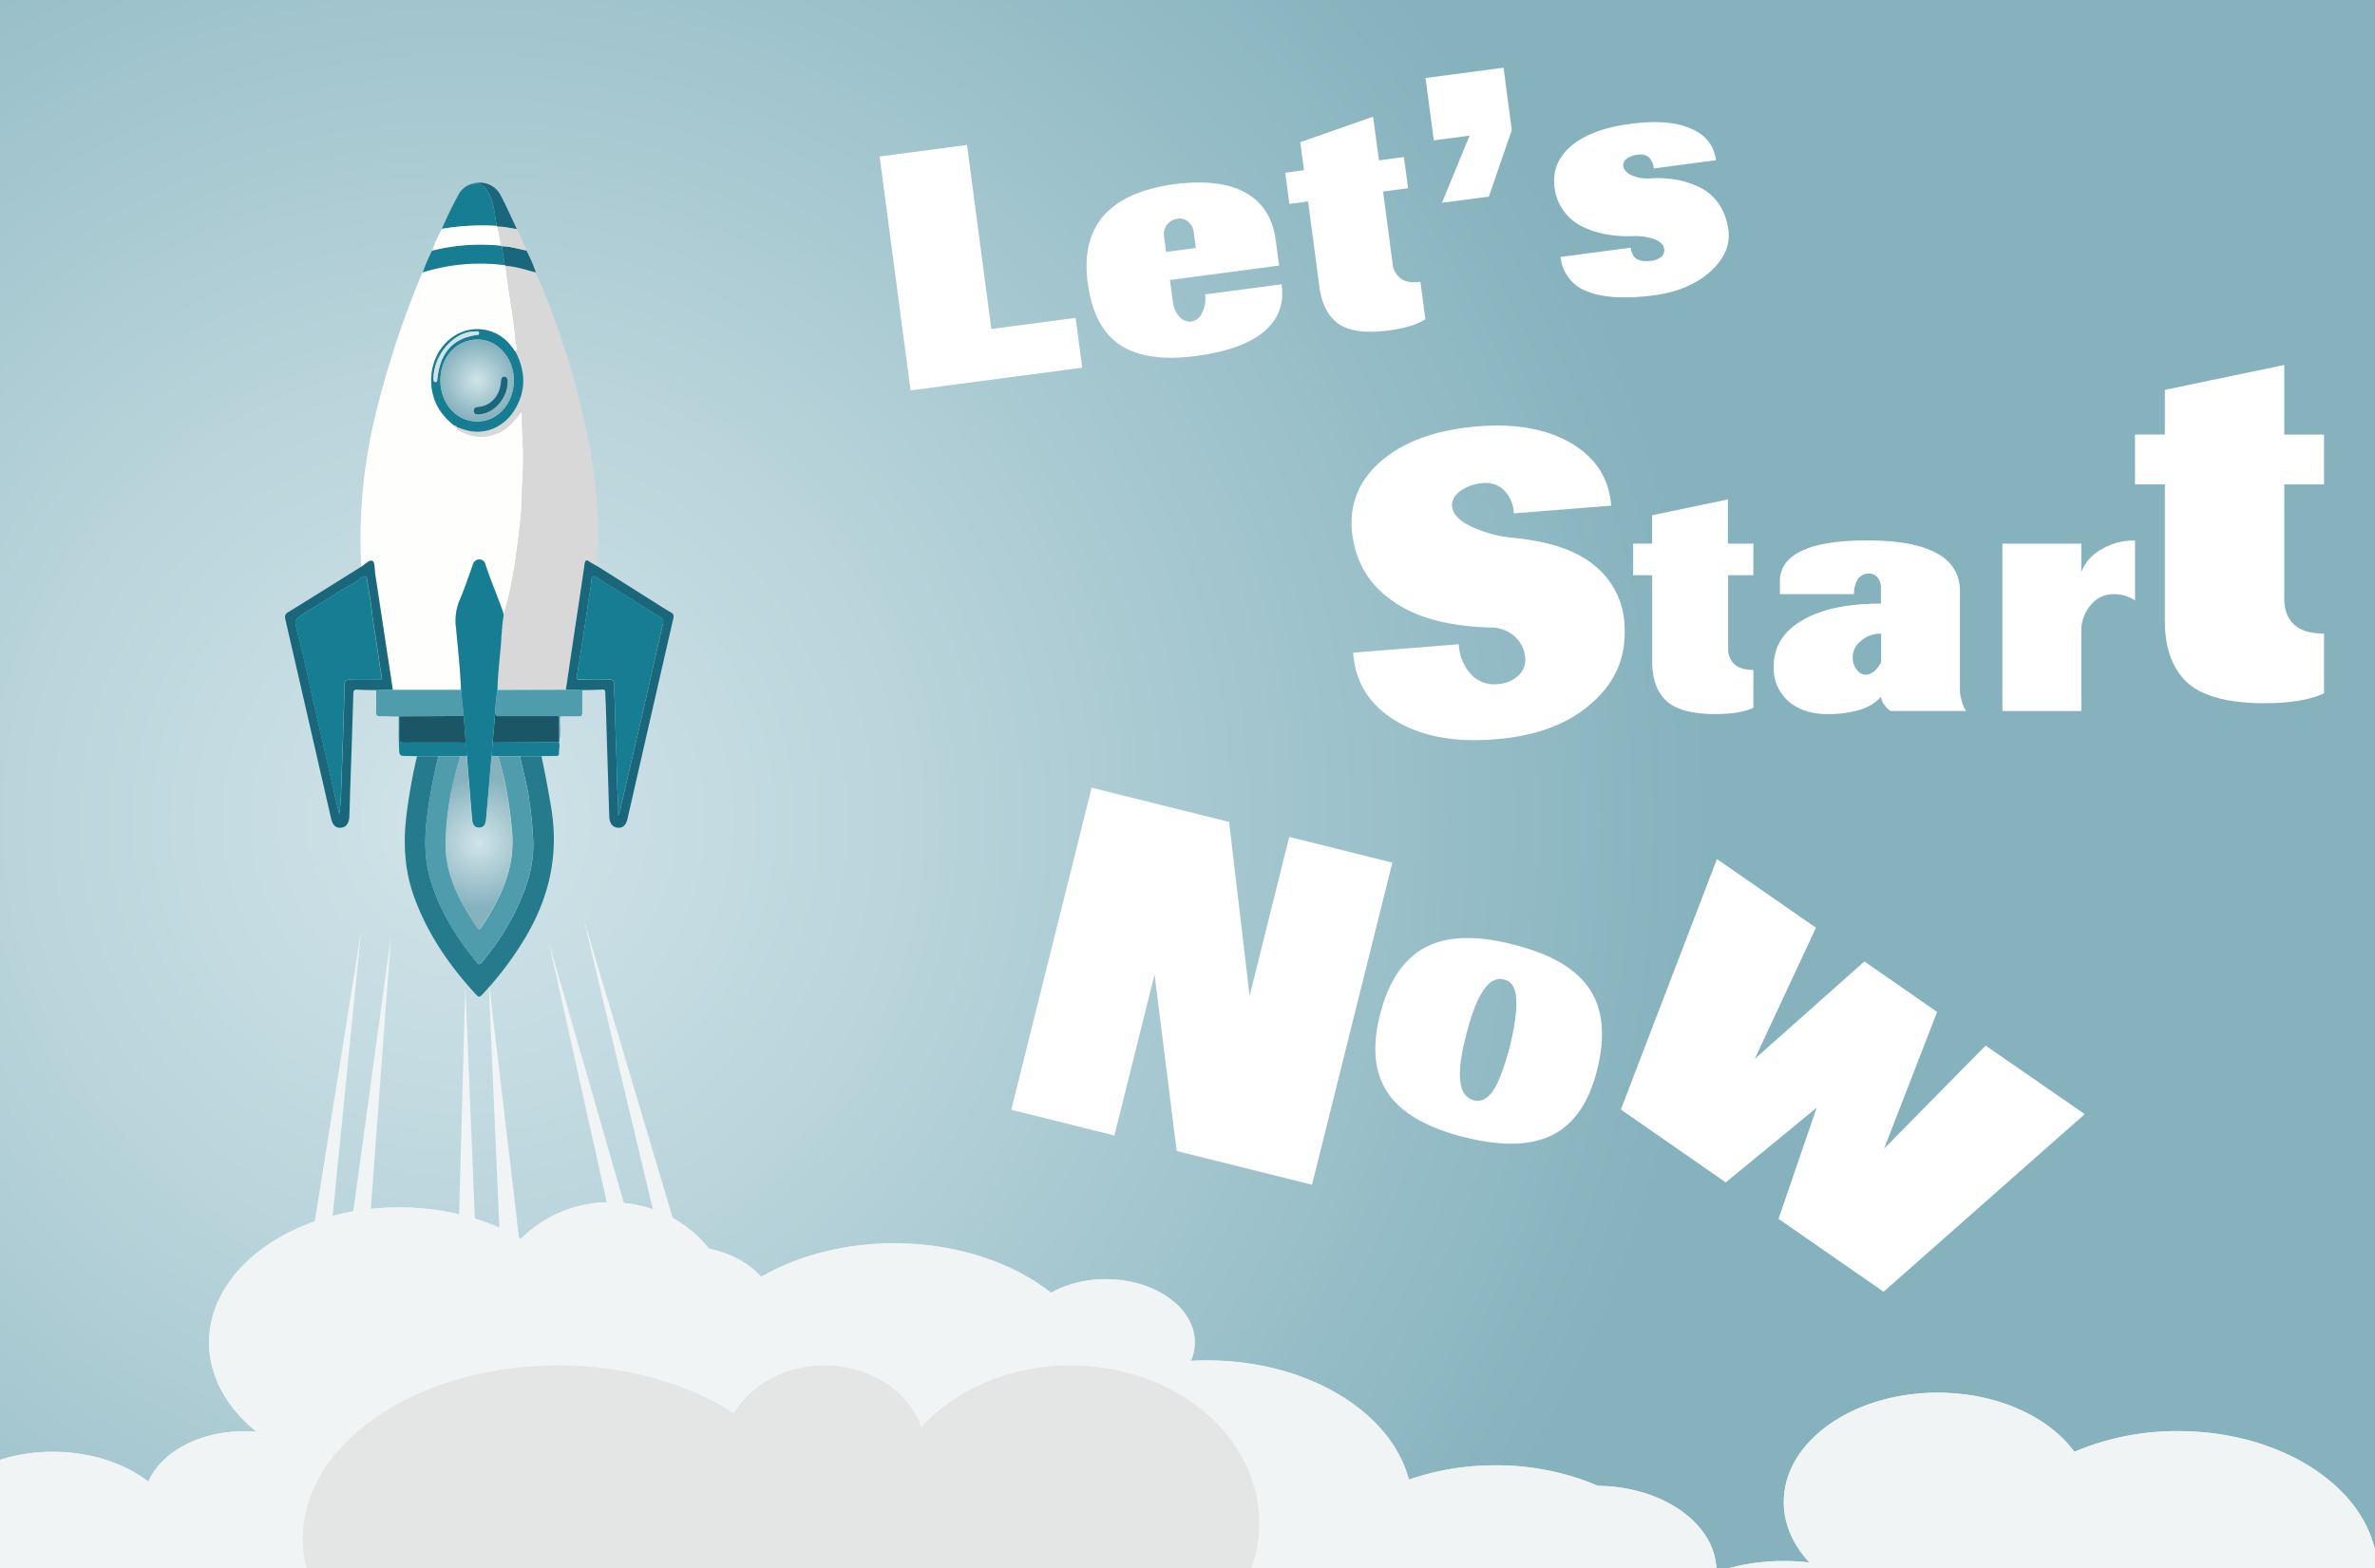 <svg id="Layer_1" data-name="Layer 1" xmlns="http://www.w3.org/2000/svg" xmlns:xlink="http://www.w3.org/1999/xlink" viewBox="0 0 810 535"><rect x="0" y="0" width="810" height="535" fill="#333333" stroke="none"/><defs><style>.cls-1{fill:url(#radial-gradient);}.cls-2{fill:#f0f4f4;}.cls-3{fill:#e4e6e5;}.cls-4{fill:#fefefd;}.cls-5{fill:#d8d8d8;}.cls-6{fill:#257a8b;}.cls-7{fill:#1a677b;}.cls-8{fill:#4e9cac;}.cls-9{fill:#1a5666;}.cls-10{fill:#177d92;}.cls-11{fill:url(#radial-gradient-2);}.cls-12{fill:url(#radial-gradient-3);}.cls-13{fill:#d0e4e7;}.cls-14{fill:#fff;}</style><radialGradient id="radial-gradient" cx="158.14" cy="280.16" r="645.61" gradientUnits="userSpaceOnUse"><stop offset="0" stop-color="#d1e4e9"/><stop offset="0.24" stop-color="#b9d4db"/><stop offset="0.66" stop-color="#85b2bd"/></radialGradient><radialGradient id="radial-gradient-2" cx="163.41" cy="287.44" r="22.43" gradientUnits="userSpaceOnUse"><stop offset="0" stop-color="#d1e4e9"/><stop offset="0.74" stop-color="#99bfc9"/><stop offset="1" stop-color="#85b2bd"/></radialGradient><radialGradient id="radial-gradient-3" cx="162.72" cy="129.79" r="13.26" xlink:href="#radial-gradient-2"/></defs><rect class="cls-1" width="810" height="535"/><path class="cls-2" d="M585.38,535H0V498a59.6,59.6,0,0,1,18-2.72c12.91,0,24.52,3.93,32.61,10.19,4.22-9.94,17.21-17.19,32.58-17.19,1.48,0,2.93.07,4.36.2-10.11-8.12-16.25-18.81-16.25-30.51,0-25.43,29-46.05,64.77-46.05,15.83,0,30.33,4,41.57,10.73a42.72,42.72,0,0,1,30.59-12.48c13.85,0,26.09,6.24,33.51,15.8,7.47,1.56,13.79,5,17.83,9.63,12.41-7.16,28.21-11.44,45.42-11.44,21.19,0,40.25,6.49,53.45,16.84a38.58,38.58,0,0,1,18.71-4.6c16.74,0,30.33,9.66,30.33,21.57a15.83,15.83,0,0,1-1.31,6.27c1.79-.09,3.59-.14,5.41-.14,34.32,0,62.88,17.52,68.92,40.67A90.06,90.06,0,0,1,510,499.9a88.09,88.09,0,0,1,35,7C566.9,507.12,584.62,519.53,585.38,535Z"/><path class="cls-2" d="M810.86,535H589.62a71.26,71.26,0,0,1,18.75-2.46,73.61,73.61,0,0,1,8.75.51c-5.52-5.91-8.75-13-8.75-20.62,0-20.61,23.5-37.31,52.47-37.31,20.29,0,37.9,8.19,46.63,20.17a89.14,89.14,0,0,1,35.38-7.06C779.66,488.23,809.66,509,810.86,535Z"/><path class="cls-3" d="M429.46,519.58A45.54,45.54,0,0,1,426.78,535H104.55a41,41,0,0,1-1.26-10.09c0-32.62,38.94-59.08,87-59.08,23.29,0,44.43,6.22,60,16.35,5.66-9.69,17.38-16.35,30.91-16.35,15.57,0,28.74,8.83,33,21,11.76-12.75,30.2-21,50.94-21C400.68,465.83,429.46,489.9,429.46,519.58Z"/><polygon class="cls-2" points="101.73 451.87 123.1 318.08 109.66 452.9 101.73 451.87"/><polygon class="cls-2" points="115.96 446.22 133.38 319.23 123.91 447.06 115.96 446.22"/><polygon class="cls-2" points="171.33 442.37 166.62 334.15 179.31 441.73 171.33 442.37"/><polygon class="cls-2" points="155.5 453.56 158.7 336.44 163.5 453.5 155.5 453.56"/><polygon class="cls-2" points="215.69 449.39 187.19 321.52 223.44 447.42 215.69 449.39"/><polygon class="cls-2" points="232.38 453.42 199.06 313.49 240.11 451.35 232.38 453.42"/><path class="cls-2" d="M585.38,535H0V498a59.6,59.6,0,0,1,18-2.72c12.91,0,24.52,3.93,32.61,10.19,4.22-9.94,17.21-17.19,32.58-17.19,1.48,0,2.93.07,4.36.2-10.11-8.12-16.25-18.81-16.25-30.51,0-25.43,29-46.05,64.77-46.05,15.83,0,30.33,4,41.57,10.73a42.72,42.72,0,0,1,30.59-12.48c13.85,0,26.09,6.24,33.51,15.8,7.47,1.56,13.79,5,17.83,9.63,12.41-7.16,28.21-11.44,45.42-11.44,21.19,0,40.25,6.49,53.45,16.84a38.58,38.58,0,0,1,18.71-4.6c16.74,0,30.33,9.66,30.33,21.57a15.83,15.83,0,0,1-1.31,6.27c1.79-.09,3.59-.14,5.41-.14,34.32,0,62.88,17.52,68.92,40.67A90.06,90.06,0,0,1,510,499.9a88.09,88.09,0,0,1,35,7C566.9,507.12,584.62,519.53,585.38,535Z"/><path class="cls-2" d="M810.86,535H589.62a71.26,71.26,0,0,1,18.75-2.46,73.61,73.61,0,0,1,8.75.51c-5.52-5.91-8.75-13-8.75-20.62,0-20.61,23.5-37.31,52.47-37.31,20.29,0,37.9,8.19,46.63,20.17a89.14,89.14,0,0,1,35.38-7.06C779.66,488.23,809.66,509,810.86,535Z"/><path class="cls-3" d="M429.46,519.58A45.54,45.54,0,0,1,426.78,535H104.55a41,41,0,0,1-1.26-10.09c0-32.62,38.94-59.08,87-59.08,23.29,0,44.43,6.22,60,16.35,5.66-9.69,17.38-16.35,30.91-16.35,15.57,0,28.74,8.83,33,21,11.76-12.75,30.2-21,50.94-21C400.68,465.83,429.46,489.9,429.46,519.58Z"/><path class="cls-4" d="M123.2,193.33a179.12,179.12,0,0,1,5-52.4A315.13,315.13,0,0,1,143.6,94.06c.17-.41.41-.78.61-1.16a65.52,65.52,0,0,1,27.94-2.45l.34.22c.78,8.47,2.69,16.75,3.33,25.24.11,1.37,1,2.78,0,4.17-.68-.87-1.33-1.79-2.06-2.61a14.42,14.42,0,0,0-18.58-3c-6.09,3.69-9.23,11.28-7.87,18.83,1,5.28,3.84,9,7.63,12a.72.72,0,0,0,.81.44h0c-.07.68.43.84.82,1.09a14.35,14.35,0,0,0,18.05-2.49c1.09-1.19,2.11-2.47,3.37-4,.08,3.91.1,7.5.32,11.09.4,6.19-.24,12.38-.34,18.58a91.92,91.92,0,0,1-.74,9.8c-.58,4.91-1.2,9.82-2,14.67a122,122,0,0,1-3.46,15.31,8.62,8.62,0,0,0-.25-1.12c-1.89-5.48-4.25-10.75-6-16.3a2.09,2.09,0,0,0-2.21-1.53,2.3,2.3,0,0,0-2.05,1.79c-1.47,4.08-2.8,8.23-4.54,12.15a18.34,18.34,0,0,0-1.17,9.55c.63,7,1.42,14,1.69,21H134q-3-19.74-6-39.46c-.24-1.58-.16-4.15-.9-4.5C125.88,190.83,124.52,192.61,123.2,193.33Z"/><path class="cls-5" d="M171.8,209.78a122,122,0,0,0,3.46-15.31c.84-4.85,1.46-9.76,2-14.67A91.92,91.92,0,0,0,178,170c.1-6.2.74-12.39.34-18.58-.22-3.59-.24-7.18-.32-11.09-1.26,1.49-2.28,2.77-3.37,4a14.35,14.35,0,0,1-18.05,2.49c-.39-.25-.89-.41-.82-1.09.82.29,1.64.59,2.47.85,6.5,2.12,13.33-.44,17.17-6.63,4-6.46,3.84-13.13.4-19.83.91-1.39.07-2.8,0-4.17-.64-8.49-2.55-16.77-3.33-25.24,3.5.23,6.85,1.37,10.24,2.27a230.75,230.75,0,0,1,8.49,22,250.54,250.54,0,0,1,11.06,44.34,173.6,173.6,0,0,1,1.42,33.8,27,27,0,0,1-2.61-1.49c-1.11-.81-1.53-.57-1.73.91-.71,5.17-1.52,10.32-2.29,15.48q-2,13.65-4.06,27.3l-23.33,0c.14-5.48.82-10.91,1.26-16.36A91.64,91.64,0,0,1,171.8,209.78Z"/><path class="cls-6" d="M184.67,258c1.23,5.77,2.31,11.57,3.29,17.41,2.89,17.07-1.08,32.2-9.83,46.14a110.93,110.93,0,0,1-13.68,17.76c-.67.71-1.07,1.07-1.93.15-8.86-9.58-16.36-20.2-21.13-33.05-3.28-8.84-3.93-17.95-2.87-27.36a183.65,183.65,0,0,1,3.71-21.06l7.3,0a177.19,177.19,0,0,0-4.09,22.53c-.63,6.5-.57,12.85,1.25,19.13,3.19,11,9,20.18,15.87,28.62.75.92,1,.9,1.79,0a85.15,85.15,0,0,0,13-20.71c2.74-6.25,4.66-12.83,4.53-19.91a124.06,124.06,0,0,0-1.55-15.75c-.69-4.72-2-9.28-3-13.91Z"/><path class="cls-7" d="M123.2,193.33c1.32-.72,2.68-2.5,3.87-1.94.74.35.66,2.92.9,4.5q3,19.73,6,39.46l-5.65.09c-2.15-.05-4.29,0-6.43-.18-1.12-.07-1.35.38-1.39,1.52q-.45,15.3-1,30.61c-.12,3.69-.22,7.37-.35,11.05-.09,2.43-1.06,3.75-2.83,3.93s-2.86-.78-3.42-3.24q-7.75-33.81-15.53-67.63c-.29-1.23-.27-2,1-2.71C106.65,203.71,114.92,198.5,123.2,193.33Zm-7.5,84.36a57.55,57.55,0,0,0,.65-7.25c.2-6.7.53-13.4.69-20.1.13-5.36.45-10.71.39-16.07,0-1.88.54-2.48,2.21-2.42,3.13.13,6.27,0,9.4.06,1,0,1.34-.19,1.1-1.46-.58-3.08-1-6.2-1.43-9.31-.61-4.26-1.39-8.48-1.88-12.76-.4-3.5-1.06-7-1.58-10.45-.19-1.26-.59-1.65-1.75-1s-2.19,1.72-3.37,2.34c-3.68,1.91-7.14,4.26-10.66,6.48-2.61,1.65-5.39,3-7.82,5-.55.45-1,.83-.85,1.7s.26,1.91.51,2.83c2.11,7.7,3.67,15.56,5.45,23.36q3.51,15.36,7,30.73C114.39,272.16,115.05,274.92,115.7,277.69Z"/><path class="cls-7" d="M193,235.33q2-13.65,4.06-27.3c.77-5.16,1.58-10.31,2.29-15.48.2-1.48.62-1.72,1.73-.91a27,27,0,0,0,2.61,1.49l19,12c2.07,1.31,4.12,2.64,6.22,3.86.85.48.94,1,.72,2Q221.8,245.17,214,279.36c-.51,2.24-1.66,3.22-3.43,3s-2.71-1.6-2.78-3.81q-.58-18.51-1.14-37c-.06-1.75-.18-3.49-.21-5.23,0-.82-.25-1.11-1-1.07-2.26.11-4.52.13-6.78.18Zm17.85,42.94a7,7,0,0,0,.89-3.07q4.08-17.38,8.08-34.79c2.08-9,4.08-18.11,6.21-27.14.34-1.43.25-2.09-1-2.84-4.49-2.67-8.86-5.58-13.33-8.29-2.75-1.67-5.49-3.33-8.16-5.15-1-.69-1.7-.63-1.83,1-.19,2.5-.73,4.94-1.08,7.42-1.16,8.31-2.46,16.6-3.83,24.88-.24,1.5.19,1.64,1.26,1.62,3.2,0,6.39,0,9.58,0,1.29,0,1.89.28,1.84,1.91-.07,2.44.18,4.9.23,7.33.15,8.32.59,16.63.73,24.94C210.51,270,210.92,274,210.86,278.27Z"/><path class="cls-8" d="M128.3,235.44l5.65-.09h23.31l.9,8.83c-.63,0-1.26.1-1.9.1l-20.06.12a.7.7,0,0,0-.25.05c-2.07,0-4.14-.16-6.2-.1-1.12,0-1.52-.31-1.48-1.6C128.36,240.32,128.3,237.88,128.3,235.44Z"/><path class="cls-8" d="M193,235.33l5.6.12c0,2.53-.06,5.05,0,7.57,0,1-.3,1.34-1.19,1.33-2.15,0-4.29,0-6.44.06a.89.89,0,0,0-.32,0c-.7,0-1.39-.05-2.08-.05H170.7c-.75,0-1.73.32-1.8-1.11a76.41,76.41,0,0,1,.78-7.85Z"/><path class="cls-9" d="M168.9,243.2c.07,1.43,1,1.11,1.8,1.11h17.87c.69,0,1.38,0,2.08.05,0,2.85,0,5.7.08,8.56a2.82,2.82,0,0,0-.07.31l-22.64.1Z"/><path class="cls-10" d="M150.72,78.09c1.63-3.92,3.51-7.69,5.5-11.39a7.3,7.3,0,0,1,5.22-4.07c2.19-.31,3.68.71,4.89,2.75,2.12,3.56,2.41,7.66,3,11.67A81,81,0,0,0,150.72,78.09Z"/><path class="cls-10" d="M172.15,90.45a65.52,65.52,0,0,0-27.94,2.45,53.62,53.62,0,0,1,3.18-7.42,67.93,67.93,0,0,1,23.37-1.69,3.35,3.35,0,0,1,.36.21C171.46,86.15,171.81,88.3,172.15,90.45Z"/><path class="cls-4" d="M170.76,83.79a67.93,67.93,0,0,0-23.37,1.69,50.69,50.69,0,0,1,3.33-7.39,81,81,0,0,1,18.66-1l.37.29C169.92,79.52,170.8,81.57,170.76,83.79Z"/><path class="cls-10" d="M136,244.46a.7.7,0,0,1,.25-.05c0,2.38.12,4.77,0,7.14-.06,1.49.39,1.81,1.66,1.8,7-.06,14,0,21,0,.13,1.5.27,3,.41,4.49l-2.42.13h-7.3l-7.3,0-3.3-.06c-2.77,0-2.83,0-2.91-3.16C135.93,251.3,136,247.88,136,244.46Z"/><path class="cls-10" d="M168,253.33l22.64-.1c.44,1.28-.09,2.54,0,3.81,0,.94-.7.84-1.27.85l-4.67.06H170l-2.34-.11Z"/><path class="cls-7" d="M169.75,77.34l-.37-.29c-.64-4-.93-8.11-3-11.67-1.21-2-2.7-3.06-4.89-2.75a7.89,7.89,0,0,1,9.22,3.94c2,3.78,3.72,7.71,5.57,11.58C174.07,77.9,172,77.26,169.75,77.34Z"/><path class="cls-7" d="M172.15,90.45c-.34-2.15-.69-4.3-1-6.45,2.86,0,5.61.89,8.39,1.47a53.9,53.9,0,0,1,3.22,7.47c-3.39-.9-6.74-2-10.24-2.27Z"/><path class="cls-5" d="M179.51,85.47c-2.78-.58-5.53-1.42-8.39-1.47a3.35,3.35,0,0,0-.36-.21c0-2.22-.84-4.27-1-6.45,2.2-.08,4.32.56,6.48.81A50.72,50.72,0,0,1,179.51,85.47Z"/><path class="cls-10" d="M190.73,252.92c0-2.86,0-5.71-.08-8.56a.89.89,0,0,1,.32,0C190.83,247.24,191.24,250.09,190.73,252.92Z"/><path class="cls-10" d="M168,253.33c-.11,1.51-.21,3-.32,4.53-.61,7.24-1.21,14.48-1.85,21.71-.14,1.52-.7,2.76-2.34,2.79-1.49,0-2.29-.86-2.46-2.82q-.92-10.85-1.8-21.71c-.14-1.49-.28-3-.41-4.49-.23-3.05-.45-6.1-.68-9.15l-.9-8.83c-.27-7-1.06-14-1.69-21a18.34,18.34,0,0,1,1.17-9.55c1.74-3.92,3.07-8.07,4.54-12.15a2.3,2.3,0,0,1,2.05-1.79,2.09,2.09,0,0,1,2.21,1.53c1.76,5.55,4.12,10.82,6,16.3a8.62,8.62,0,0,1,.25,1.12,91.64,91.64,0,0,0-.86,9.21c-.44,5.45-1.12,10.88-1.26,16.36a76.41,76.41,0,0,0-.78,7.85C168.6,246.58,168.31,250,168,253.33Z"/><path class="cls-10" d="M175.86,120.08c3.44,6.7,3.61,13.37-.4,19.83-3.84,6.19-10.67,8.75-17.17,6.63-.83-.26-1.65-.56-2.47-.85h0c-.14-.44-.48-.44-.81-.44-3.79-3-6.68-6.69-7.63-12-1.36-7.55,1.78-15.14,7.87-18.83a14.42,14.42,0,0,1,18.58,3C174.53,118.29,175.18,119.21,175.86,120.08Zm-25.66,9.71c0,7.88,5.5,14,12.55,14s12.53-6.24,12.5-14.07c0-7.62-5.59-13.87-12.34-13.86C155.64,115.84,150.19,121.83,150.2,129.79Zm-2.36-.6c0,.38-.08,1.12.66,1.14s.59-.64.65-1.15c1-8.88,5.23-13.63,13.11-14.87.47-.08,1.21.15,1.1-.77-.09-.71-.73-.45-1.16-.47C155,112.9,147.9,120.82,147.84,129.19Z"/><path class="cls-5" d="M155,145.25c.33,0,.67,0,.81.44A.72.72,0,0,1,155,145.25Z"/><path class="cls-8" d="M170,258h7.29c1,4.63,2.31,9.19,3,13.91a124.06,124.06,0,0,1,1.55,15.75c.13,7.08-1.79,13.66-4.53,19.91a85.15,85.15,0,0,1-13,20.71c-.75.9-1,.92-1.79,0-6.89-8.44-12.68-17.62-15.87-28.62-1.82-6.28-1.88-12.63-1.25-19.13A177.19,177.19,0,0,1,149.53,258h7.3a4.71,4.71,0,0,1-.25,1.7,101.69,101.69,0,0,0-4.53,27.08c-.37,11.64,4.87,21,10.88,29.86.53.8.77.38,1.14-.13a81.6,81.6,0,0,0,4.66-7.7c4.09-7.42,6.58-15.19,6-24.13a134.49,134.49,0,0,0-2.62-18.29C171.48,263.53,170.72,260.76,170,258Z"/><path class="cls-10" d="M115.7,277.69c-.65-2.77-1.31-5.53-2-8.31q-3.5-15.36-7-30.73c-1.78-7.8-3.34-15.66-5.45-23.36-.25-.92-.33-1.89-.51-2.83s.3-1.25.85-1.7c2.43-2,5.21-3.34,7.82-5,3.52-2.22,7-4.57,10.66-6.48,1.18-.62,2.18-1.65,3.37-2.34s1.56-.28,1.75,1c.52,3.49,1.18,6.95,1.58,10.45.49,4.28,1.27,8.5,1.88,12.76.44,3.11.85,6.23,1.43,9.31.24,1.27-.15,1.46-1.1,1.46-3.13,0-6.27.07-9.4-.06-1.67-.06-2.23.54-2.21,2.42.06,5.36-.26,10.71-.39,16.07-.16,6.7-.49,13.4-.69,20.1A57.55,57.55,0,0,1,115.7,277.69Z"/><path class="cls-10" d="M210.86,278.27c.06-4.25-.35-8.23-.42-12.23-.14-8.31-.58-16.62-.73-24.94-.05-2.43-.3-4.89-.23-7.33.05-1.63-.55-1.94-1.84-1.91-3.19.08-6.38,0-9.58,0-1.07,0-1.5-.12-1.26-1.62,1.37-8.28,2.67-16.57,3.83-24.88.35-2.48.89-4.92,1.08-7.42.13-1.63.82-1.69,1.83-1,2.67,1.82,5.41,3.48,8.16,5.15,4.47,2.71,8.84,5.62,13.33,8.29,1.26.75,1.35,1.41,1,2.84-2.13,9-4.13,18.1-6.21,27.14q-4,17.42-8.08,34.79A7,7,0,0,1,210.86,278.27Z"/><path class="cls-9" d="M158.16,244.19c.23,3.05.45,6.1.68,9.15-7,0-14-.05-21,0-1.27,0-1.72-.31-1.66-1.8.11-2.37,0-4.76,0-7.14l20.06-.12C156.9,244.29,157.53,244.23,158.16,244.19Z"/><path class="cls-11" d="M170,258c.68,2.79,1.44,5.56,2,8.38a134.49,134.49,0,0,1,2.62,18.29c.62,8.94-1.87,16.71-6,24.13a81.6,81.6,0,0,1-4.66,7.7c-.37.51-.61.93-1.14.13-6-8.88-11.25-18.22-10.88-29.86a101.69,101.69,0,0,1,4.53-27.08,4.71,4.71,0,0,0,.25-1.7l2.42-.13q.9,10.86,1.8,21.71c.17,2,1,2.85,2.46,2.82,1.64,0,2.2-1.27,2.34-2.79.64-7.23,1.24-14.47,1.85-21.71Z"/><path class="cls-12" d="M150.2,129.79c0-8,5.44-13.95,12.71-14,6.75,0,12.31,6.24,12.34,13.86,0,7.83-5.49,14-12.5,14.07S150.2,137.67,150.2,129.79Zm13,11.57c5-.07,9.84-5.45,9.89-10.79,0-.95,0-2-1.07-2.06s-1.14,1-1.21,1.94c-.33,4.43-3.43,7.93-7.4,8.35-.89.1-1.9.08-1.83,1.45S162.65,141.39,163.22,141.36Z"/><path class="cls-13" d="M147.84,129.19c.06-8.37,7.19-16.29,14.36-16.12.43,0,1.07-.24,1.16.47.11.92-.63.69-1.1.77-7.88,1.24-12.08,6-13.11,14.87-.06.51,0,1.17-.65,1.15S147.88,129.57,147.84,129.19Z"/><path class="cls-7" d="M163.22,141.36c-.57,0-1.54.15-1.62-1.11s.94-1.35,1.83-1.45c4-.42,7.07-3.92,7.4-8.35.07-1,.13-2,1.21-1.94s1.08,1.11,1.07,2.06C173.06,135.91,168.26,141.29,163.22,141.36Z"/><path class="cls-14" d="M300,53.39l29.8-3.94,8.3,62.79,28.74-3.8,2.25,17-58.54,7.74Z"/><path class="cls-14" d="M381.89,117.6q-8.91-6-10.91-21.08Q369.06,82,376.39,73.61T400.1,62.89q15.75-2.09,24.63,2.81t10.39,16.38l1.13,8.52L399,95.52l1,7.45a8.73,8.73,0,0,0,2.3,5.11,4.65,4.65,0,0,0,4,1.64,4.92,4.92,0,0,0,3.71-3.09,10.49,10.49,0,0,0,1-6.2L437.09,97q1.43,9.88-6.09,16.19-7.31,6.15-23.16,8.26Q390.92,123.67,381.89,117.6Zm25.95-33-.7-5.32a5.73,5.73,0,0,0-1.89-3.65,4.28,4.28,0,0,0-3.6-1A5.29,5.29,0,0,0,398,76.7a5.06,5.06,0,0,0-1,3.92l.7,5.33Z"/><path class="cls-14" d="M457,110.81q-5.56-3.6-6.93-12.29l-3.94-29.8-6.38.84-1.41-10.64,6.39-.85-1.27-9.57,24.84-8.7,2,14.9,8.51-1.13,1.41,10.64-8.52,1.13,3.24,24.48a7.12,7.12,0,0,0,2.86,5.25q2.28,1.65,6.64,1.07l1.69,12.77q-4.19,2.72-12.49,3.82Q462.54,114.2,457,110.81Z"/><path class="cls-14" d="M501.21,46.27,489,47.89l-2.82-21.28,26.61-3.52,2.81,21.29-7.82,22.69-16,2.11Z"/><path class="cls-14" d="M541.37,99.44a13.93,13.93,0,0,1-9.14-11.79l23.95-3.16c.25,1.91.93,3.19,2,3.84s2.8.93,5.07.63a6.48,6.48,0,0,0,3.29-1.3,3,3,0,0,0,1.07-2.52c-.11-1.43-1.17-2.59-3.16-3.48a20.12,20.12,0,0,0-7.19-1.11q-11.21.4-18.81-3.9A17,17,0,0,1,530.2,64.1q-1.14-8.62,5.78-14.41t20.56-7.48q12.56-1.66,20.15,1.66,7.45,3.14,8.57,10.78L564,57.47a6,6,0,0,0-1.71-3.89,4.92,4.92,0,0,0-3.79-.8,7.77,7.77,0,0,0-3.72,1.36,2.78,2.78,0,0,0-1.18,2.54q.38,2,3,3.17a13.16,13.16,0,0,0,6.2,1q10.63-.65,18.5,3.94,6.87,4.51,8.19,13.65,1,7.77-6.33,14.37-7.38,6.39-18.88,7.91Q549.6,102.68,541.37,99.44Z"/><path class="cls-14" d="M475.74,245.75q-13.32-8.28-14.21-23.11l36-2.84a16.17,16.17,0,0,0,4.3,10.39,10.75,10.75,0,0,0,9.31,3.16,11,11,0,0,0,6.73-2.9,7.21,7.21,0,0,0,2.3-6.17,11.08,11.08,0,0,0-3.78-7.36,12.33,12.33,0,0,0-8.17-2.84q-21.76-.65-33.45-9.2-12.22-8.5-13.73-24-1.14-14.4,10.63-24.1t32.54-11.34q19.37-1.53,31.79,5.85t13.51,21.22l-33.21,2.62a12,12,0,0,0-3.27-7.82,8.9,8.9,0,0,0-7.3-2.49,15,15,0,0,0-7.72,2.7q-3,2.33-2.8,5.09.3,3.88,6.25,6.89a43.18,43.18,0,0,0,14.8,4q18.1,1.77,27.18,9.14A27.38,27.38,0,0,1,554,212.56q1.29,16.33-10.82,27-11.94,11-33.4,12.66Q489.06,253.9,475.74,245.75Z"/><path class="cls-14" d="M568.77,239.52q-5.07-4.31-5.28-13.14V196.23H557V185.46h6.46v-9.69l25.85-5.39v15.08H598v10.77h-8.61V221a7.18,7.18,0,0,0,2.15,5.6q2.06,1.93,6.46,1.94v12.92q-4.51,2.14-12.92,2.15Q573.82,243.61,568.77,239.52Z"/><path class="cls-14" d="M609.91,239.2a15,15,0,0,1-5-11.74q0-10.12,9.59-15.72,9.59-5.82,27-5.82v-5.38a5.47,5.47,0,0,0-1.08-3.45,3.49,3.49,0,0,0-2.69-1.4,4.69,4.69,0,0,0-4,1.72,8.91,8.91,0,0,0-1.4,5.28h-25.3v-4.31q0-7,7.64-10.55t22.51-3.45q15.29,0,23.26,4.31t8,12.92V235a13.21,13.21,0,0,0,.65,4.2,8.44,8.44,0,0,0,1.5,3.34H644.8a6.29,6.29,0,0,1-2.16-2.16,4.31,4.31,0,0,1-1.07-2.69,16,16,0,0,1-7.11,4.41,37.57,37.57,0,0,1-11.2,1.51Q615,243.61,609.91,239.2ZM639.2,229a9.31,9.31,0,0,0,2.37-3.13v-9.69a10,10,0,0,0-6.89,2.48,6.92,6.92,0,0,0-2.8,5.6,6.35,6.35,0,0,0,1.29,4.09,4,4,0,0,0,3,1.83A4.58,4.58,0,0,0,639.2,229Z"/><path class="cls-14" d="M682.92,185.46h26.92v9.69a15,15,0,0,1,6.89-7.75,21.21,21.21,0,0,1,11.42-3v20.46a12.68,12.68,0,0,0-7.54-2.15,9.58,9.58,0,0,0-7.32,3.45,13.37,13.37,0,0,0-3.45,8.4v28H682.92Z"/><path class="cls-14" d="M746.64,233.46q-8-6.79-8.31-20.7V165.25H728.15v-17h10.18V133l40.72-8.48v23.75h13.57v17H779.05v39q0,5.78,3.39,8.83,3.22,3,10.18,3.05v20.36q-7.12,3.39-20.36,3.39Q754.62,239.9,746.64,233.46Z"/><path class="cls-14" d="M372.3,268.72l46.88,11.69,7,59.32,13.52-54.21,35.16,8.77-27.4,109.88-46.15-11.51-7.54-60.23-13.7,54.94-35.16-8.77Z"/><path class="cls-14" d="M473.46,373.07q-7-10.12-2.88-26.63,4.26-17.12,15.29-23.12T516,322.19q19.14,4.77,26.08,15.14t2.65,27.59q-4.11,16.51-15.05,22.17T499.6,388Q480.46,383.2,473.46,373.07Zm35.85-1.1q2.63-3.92,5.52-14.5,2.74-11,2.26-16.71-.24-5.65-4.07-6.61-4.06-1-7.17,3.8-3.17,4.55-6,15.79-2.53,10.17-1.78,15.31.6,5.24,4.63,6.36Q506.33,376.31,509.31,372Z"/><path class="cls-14" d="M585.57,293.06l33.76,23.43-20.85,44.74L635.86,328l24.8,17.22-18.09,46.65,34.63-35.17L711,380.09l-68.6,60.59-35.83-24.87,13-37.9-31,25.47L552.8,378.52Z"/></svg>